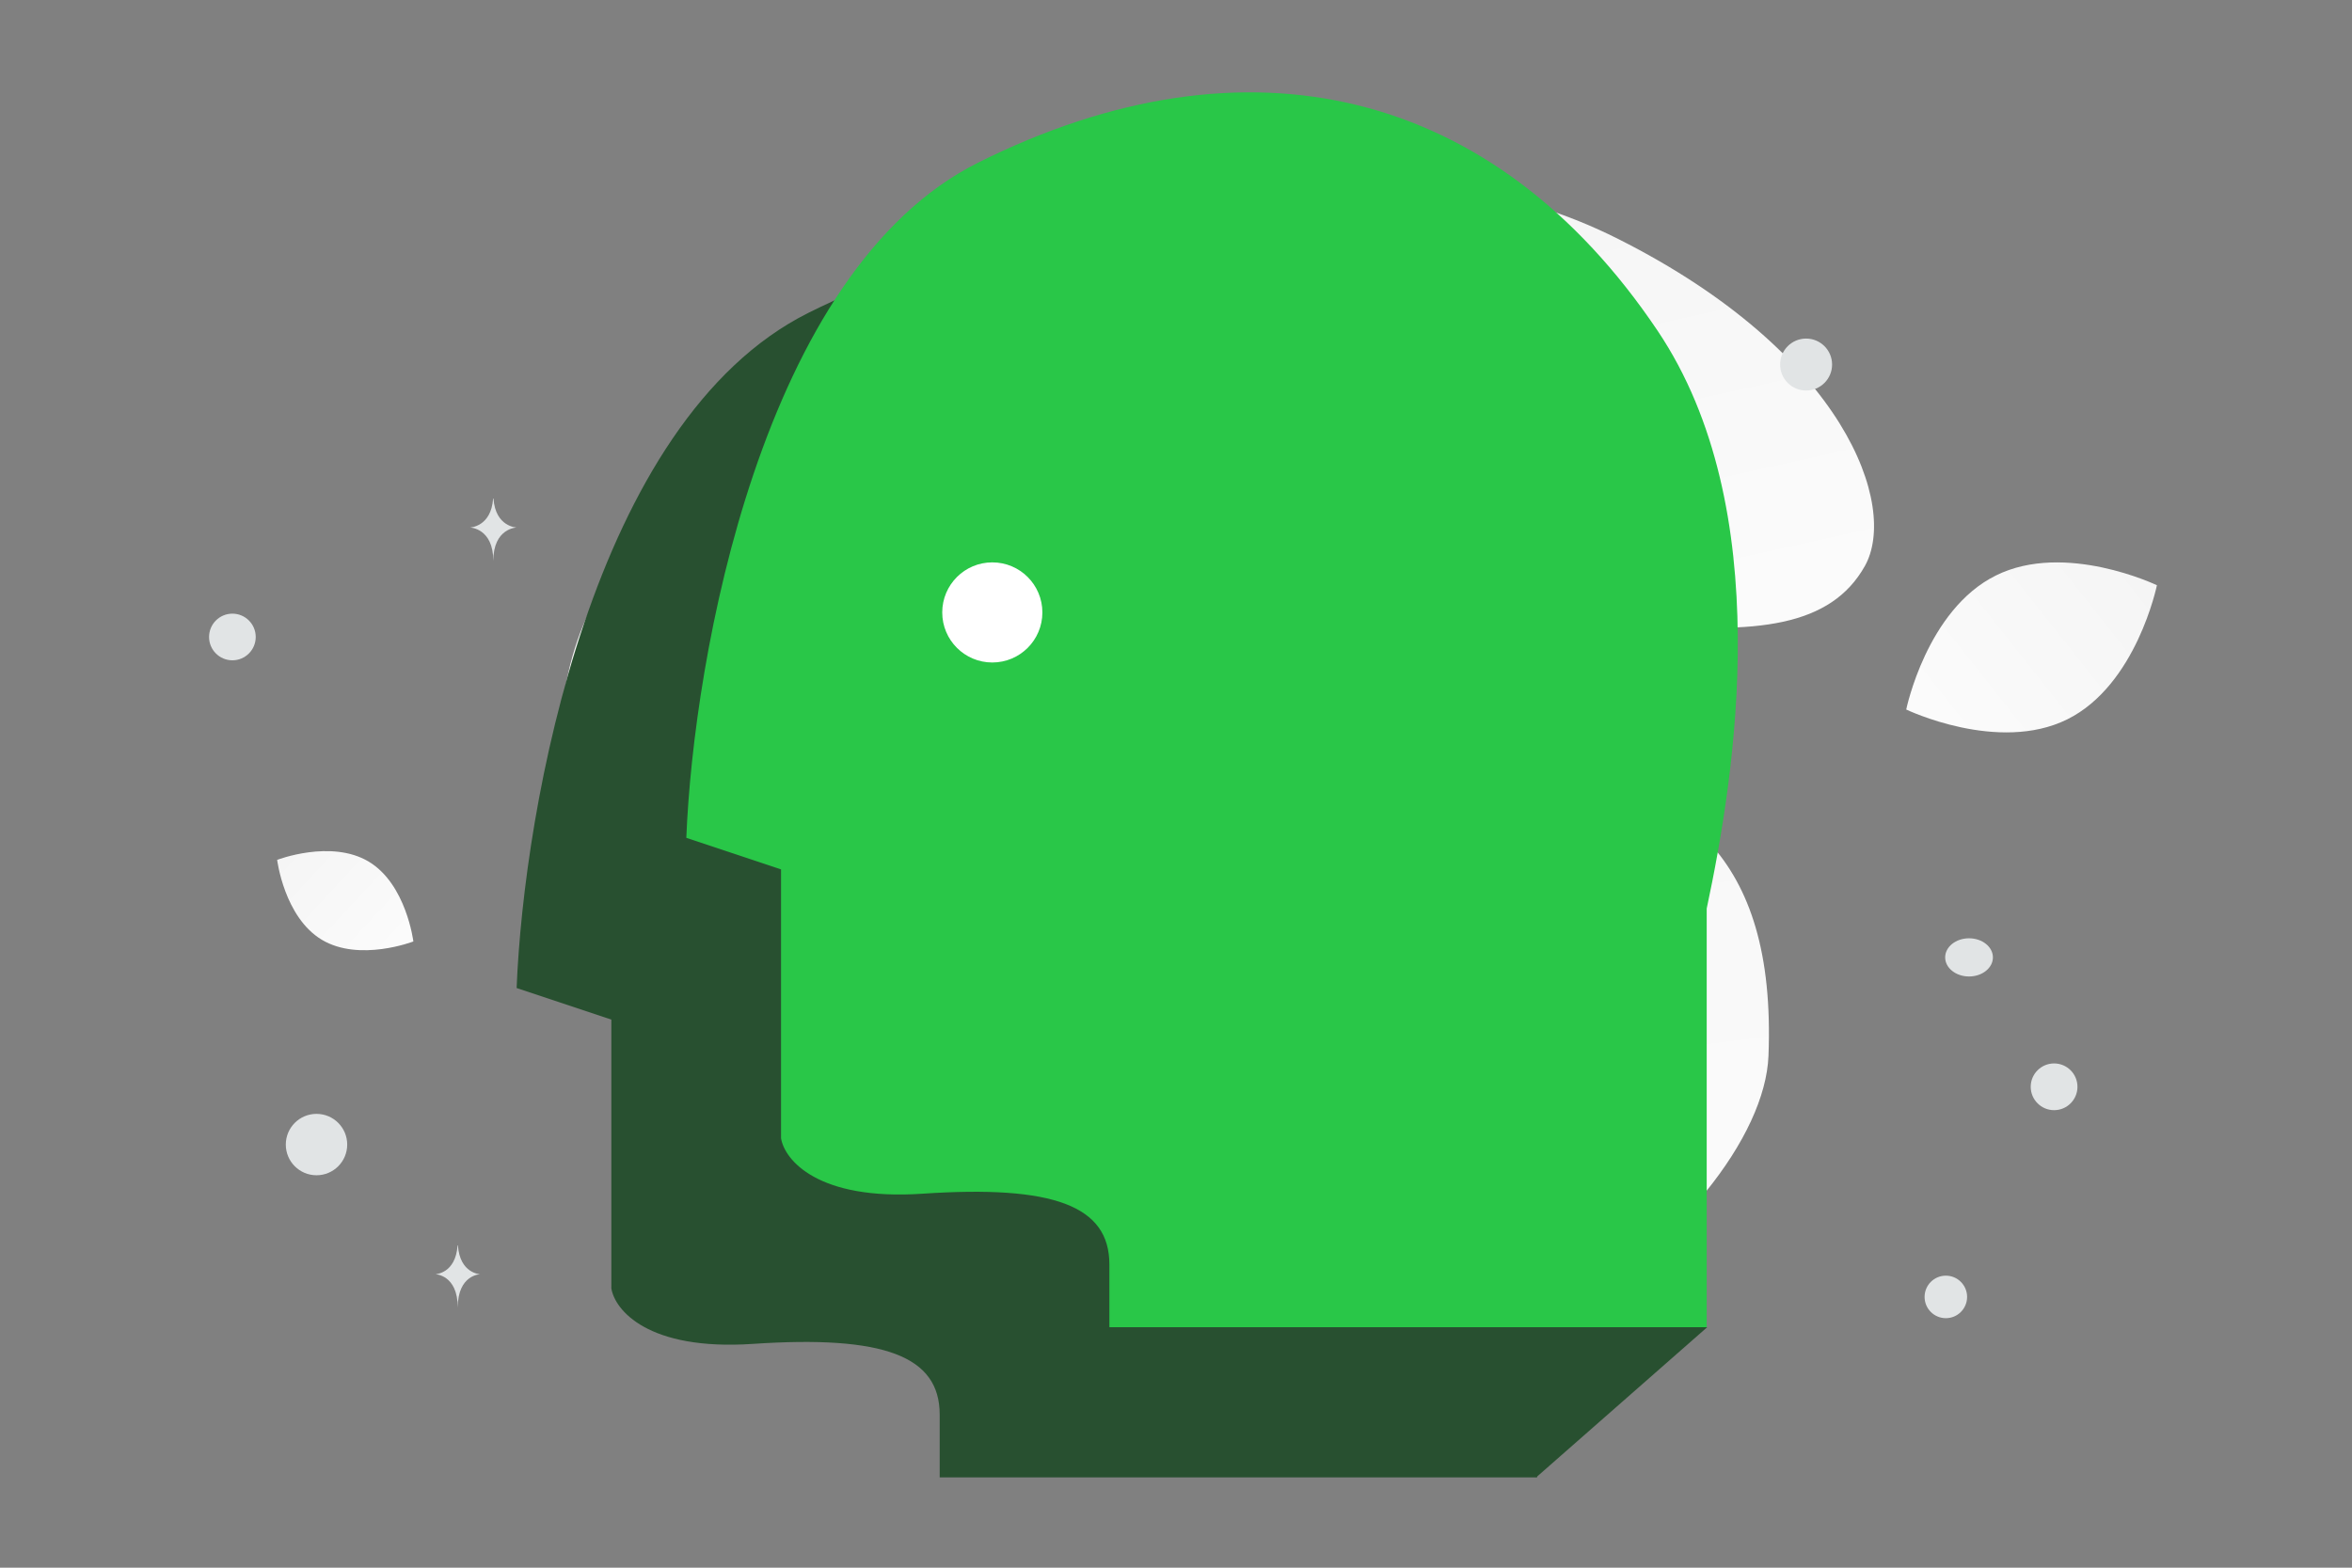 <svg width="900" height="600" viewBox="0 0 900 600" fill="none" xmlns="http://www.w3.org/2000/svg"><rect x="0" y="0" width="900" height="600" fill="#808080" stroke="none"/><path fill="transparent" d="M0 0h900v600H0z"/><path d="M676.711 404.143c-2.413 61.215-133.113 173.877-275.575 114.26-66.258-27.729-57.153-62.574-104.679-114.085-28.328-30.701-70.807-55.894-79.377-97.46-7.406-35.878 2.664-72.748 23.469-95.392 46.791-50.925 134.386-80.58 209.11 13.593 74.724 94.172 233.257 21.205 227.052 179.084z" fill="url(#a)"/><path d="M713.606 216.611c-13.009 23.218-41.5 26.408-87.145 21.996-34.328-3.325-65.632-5.897-99.963-24.615-24.03-13.091-43.05-30.804-56.933-48.007-15.044-18.637-36.042-39.907-25.748-61.038 14.146-29.028 95.952-53.475 175.388-13.495 87.261 43.93 107.127 102.468 94.401 125.159z" fill="url(#b)"/><path d="M791.055 275.308c-26.483 13.137-61.632-3.755-61.632-3.755s7.812-38.183 34.309-51.302c26.482-13.137 61.618 3.736 61.618 3.736s-7.812 38.184-34.295 51.321z" fill="url(#c)"/><path d="M123.143 359.672c14.388 8.624 35.031.652 35.031.652s-2.699-21.951-17.096-30.564c-14.389-8.624-35.023-.662-35.023-.662s2.699 21.95 17.088 30.574z" fill="url(#d)"/><circle r="8.134" transform="matrix(-1 0 0 1 744.583 496.369)" fill="#E1E4E5"/><circle r="11.749" transform="matrix(-1 0 0 1 121.111 438.059)" fill="#E1E4E5"/><circle r="8.942" transform="matrix(-1 0 0 1 786.004 415.951)" fill="#E1E4E5"/><circle r="9.941" transform="matrix(-1 0 0 1 691.112 139.522)" fill="#E1E4E5"/><circle r="8.927" transform="matrix(0 1 1 0 88.927 243.791)" fill="#E1E4E5"/><circle r="11.876" transform="matrix(-1 0 0 1 378.733 77.613)" fill="#E1E4E5"/><ellipse rx="9.136" ry="7.308" transform="matrix(-1 0 0 1 753.458 366.42)" fill="#E1E4E5"/><path d="M188.699 190.804h.13c.771 10.919 8.891 11.087 8.891 11.087s-8.954.175-8.954 12.791c0-12.616-8.955-12.791-8.955-12.791s8.117-.168 8.888-11.087zm-13.604 285.817h.125c.739 10.887 8.536 11.054 8.536 11.054s-8.597.175-8.597 12.754c0-12.579-8.597-12.754-8.597-12.754s7.793-.167 8.533-11.054z" fill="#E1E4E5"/><path d="M588.147 405.191v160.246H359.575v-24.044c0-22.373-21.262-30.428-71.519-27.048-40.206 2.705-52.834-13.04-54.123-21.251V390.218l-36.243-12.074c2.739-68.906 28.898-217.054 111.628-258.397 103.414-51.68 197.784-28.257 259.983 64.237 45.88 68.225 29.8 169.85 18.846 221.207z" fill="#285030"/><circle cx="314.779" cy="291.875" r="19.16" fill="#fff"/><path fill="#285030" d="M381.839 507.957h204.373v45.771H381.839z"/><path d="m653.271 507.957-65.463 57.48-11.709-61.205 77.172 3.725z" fill="#285030"/><path d="M653.078 347.711v160.246H424.506v-24.044c0-22.373-21.263-30.428-71.519-27.047-40.206 2.704-52.835-13.041-54.123-21.252V332.739l-36.243-12.075c2.738-68.906 28.898-217.053 111.628-258.397 103.413-51.68 197.784-28.256 259.983 64.237 45.879 68.225 29.799 169.85 18.846 221.207z" fill="#29c748"/><circle cx="379.71" cy="234.396" r="19.16" fill="#fff"/><defs><linearGradient id="a" x1="500.118" y1="755.853" x2="371.731" y2="-269.953" gradientUnits="userSpaceOnUse"><stop stop-color="#fff"/><stop offset="1" stop-color="#EEE"/></linearGradient><linearGradient id="b" x1="625.968" y1="367.081" x2="510.016" y2="-153.962" gradientUnits="userSpaceOnUse"><stop stop-color="#fff"/><stop offset="1" stop-color="#EEE"/></linearGradient><linearGradient id="c" x1="689.358" y1="316.285" x2="907.789" y2="143.505" gradientUnits="userSpaceOnUse"><stop stop-color="#fff"/><stop offset="1" stop-color="#EEE"/></linearGradient><linearGradient id="d" x1="178.822" y1="387.431" x2="63.047" y2="279.861" gradientUnits="userSpaceOnUse"><stop stop-color="#fff"/><stop offset="1" stop-color="#EEE"/></linearGradient></defs></svg>